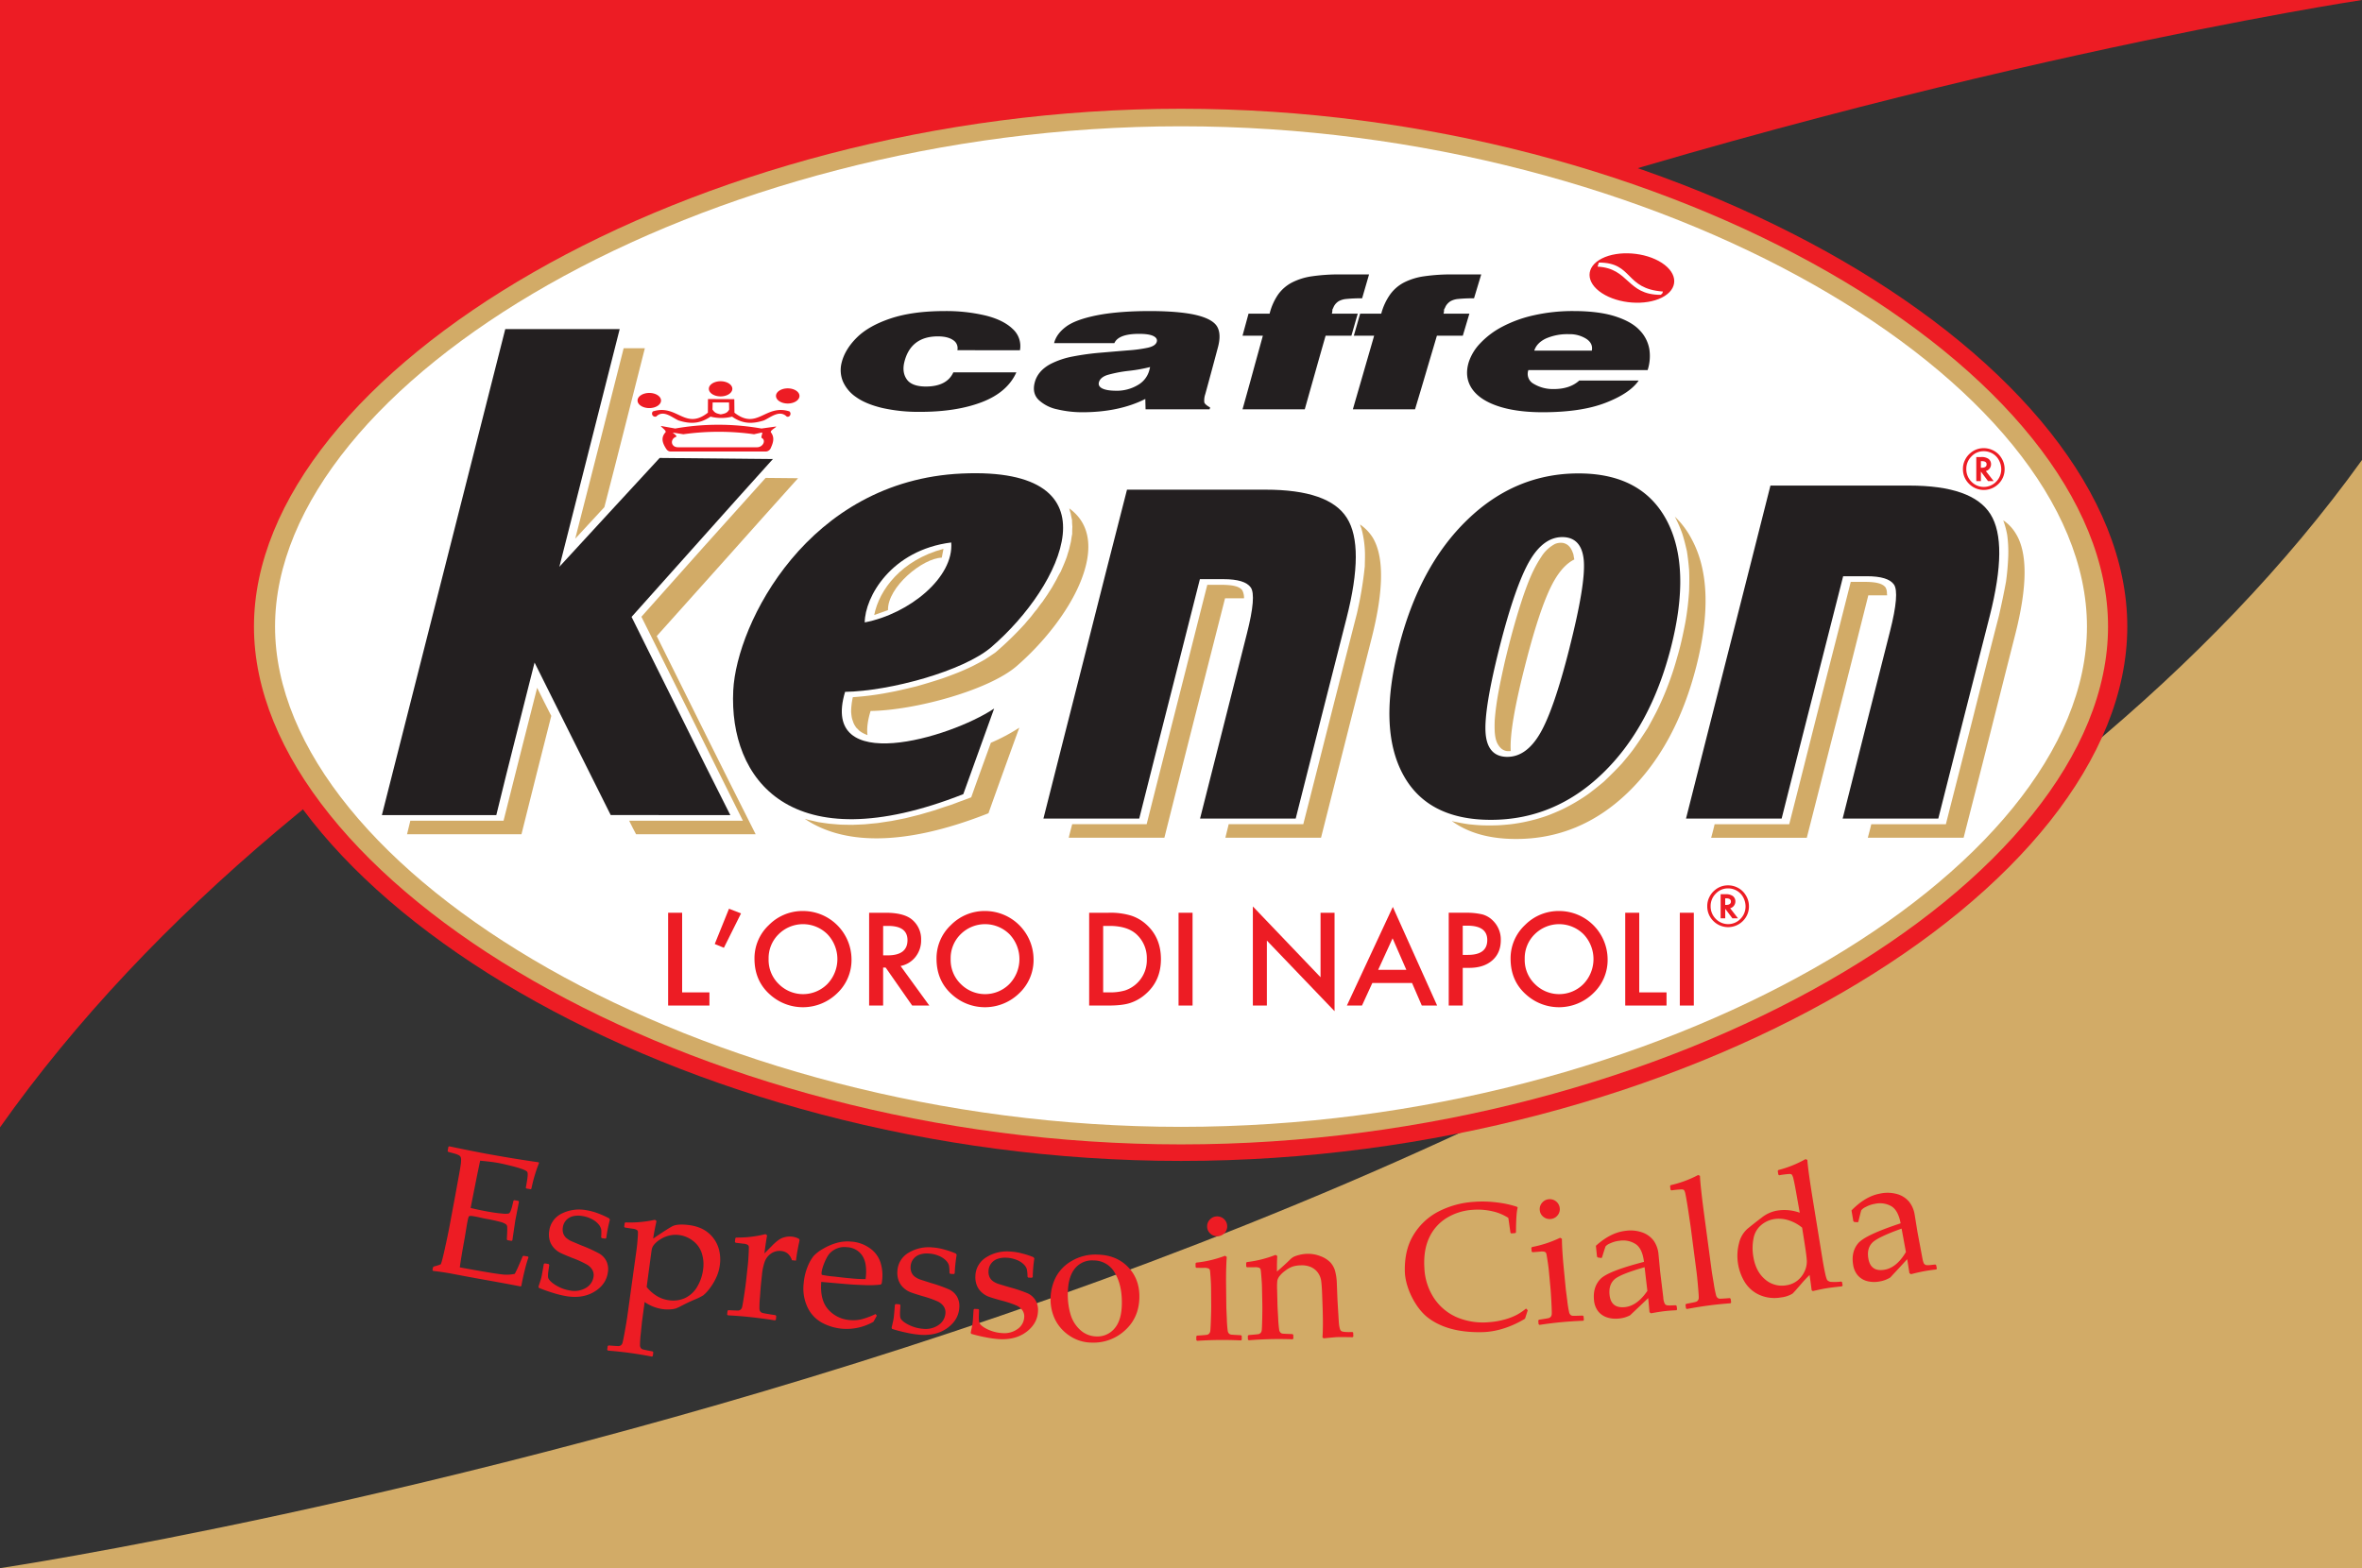 <svg id="Layer_1" data-name="Layer 1" xmlns="http://www.w3.org/2000/svg" viewBox="0 0 1280 850">
  <rect x="0" y="0" width="1280" height="850" fill="#333333" stroke="none"/>
  <defs>
    <style>
      .cls-1, .cls-3 {
        fill: #ed1c24;
      }

      .cls-2, .cls-4 {
        fill: #d2ab67;
      }

      .cls-3, .cls-4, .cls-5, .cls-6 {
        fill-rule: evenodd;
      }

      .cls-5 {
        fill: #fff;
      }

      .cls-6 {
        fill: #231f20;
      }
    </style>
  </defs>
  <title>GRAFICA KIT</title>
  <path class="cls-1" d="M0,0H1280S330.361,143.577,0,611.081Z" transform="translate(0)"/>
  <path class="cls-2" d="M1280,850H0S949.639,708.87,1280,249.336Z" transform="translate(0)"/>
  <g>
    <path class="cls-3" d="M127.191,339.626C127.191,196.82,368.223,49.978,640,49.978s512.808,146.842,512.808,289.648S911.779,629.273,640,629.273,127.191,482.432,127.191,339.626Z" transform="translate(0)"/>
    <path class="cls-4" d="M137.623,339.626C137.623,201.771,373.984,58.943,640,58.943s502.377,142.828,502.377,280.682S906.017,620.309,640,620.309,137.623,477.481,137.623,339.626Z" transform="translate(0)"/>
    <path class="cls-5" d="M149.051,339.626c0-132.6,231.246-271.172,490.95-271.172s490.947,138.57,490.947,271.172S899.7,610.8,640,610.8,149.051,472.228,149.051,339.626Z" transform="translate(0)"/>
    <path class="cls-3" d="M900.579,142.488c8.948,5.841,8.962,14.288.015,18.81s-23.53,3.448-32.481-2.389-8.957-14.293-.015-18.814,23.534-3.448,32.481,2.393Zm-34.823,2.032c.2-.712.4-1.428.7-2.2,18.744,0,13.822,14.213,34.687,15.7-.3,1.19-.3,1.19-1.3,1.785-18.342,0-16.849-14.352-34.09-15.282Z" transform="translate(0)"/>
    <path class="cls-6" d="M855.844,206.251h32.2c-3.206,4.676-9.249,8.715-18.027,12.106s-20.069,5.09-34.057,5.09c-9.57,0-17.788-1.136-24.346-3.369q-9.954-3.382-14.035-9.537-4.064-6.16-1.669-14.175a26.838,26.838,0,0,1,6.227-10.27,45.017,45.017,0,0,1,11.845-8.942,68.29,68.29,0,0,1,17.192-6.251,95.415,95.415,0,0,1,21.556-2.3c9.109,0,16.665.984,22.535,2.862,5.981,1.915,10.395,4.428,13.287,7.546a19.391,19.391,0,0,1,5.25,10.257,24.649,24.649,0,0,1-.927,11.33H828.248a6.088,6.088,0,0,0,2.882,7.454,20.036,20.036,0,0,0,10.682,2.828c5.95.054,10.686-1.555,14.031-4.634Zm-24.392-16.212H862.63c.507-2.618-.5-4.743-3.021-6.4a16.821,16.821,0,0,0-9.433-2.5,28.957,28.957,0,0,0-12.45,2.355c-3.26,1.554-5.391,3.754-6.275,6.54Zm-94.36-20.032H748.52a32.365,32.365,0,0,1,4.783-10.358,21.665,21.665,0,0,1,7.484-6.495,34.937,34.937,0,0,1,10.918-3.39,102.4,102.4,0,0,1,15.563-1.015H802.7q-1.957,6.473-3.906,12.952a78.164,78.164,0,0,0-8.594.348,10.56,10.56,0,0,0-4.088,1.182,7.971,7.971,0,0,0-2.651,2.732,15.342,15.342,0,0,1-.93,1.848,5.813,5.813,0,0,1-.278,2.2h14.035c-1.209,3.989-2.371,7.978-3.581,11.964H778.672c-1.952,6.645-3.951,13.29-5.9,19.94s-3.945,13.3-5.944,19.945H733.141c1.9-6.65,3.855-13.3,5.763-19.945s3.855-13.295,5.757-19.94H733.654c1.157-3.986,2.276-7.974,3.438-11.964Zm-60.5,0h11.428a31.812,31.812,0,0,1,4.6-10.358,21.353,21.353,0,0,1,7.479-6.495,34.41,34.41,0,0,1,10.826-3.39,102.355,102.355,0,0,1,15.566-1.015h15.42q-1.878,6.473-3.761,12.952a77.819,77.819,0,0,0-8.551.348,10.587,10.587,0,0,0-4.088,1.182,7.342,7.342,0,0,0-2.6,2.732c-.3.574-.512,1.2-.882,1.848a7.066,7.066,0,0,1-.282,2.2h14.032c-1.159,3.989-2.276,7.978-3.439,11.964H718.366q-2.863,9.968-5.667,19.94-2.824,9.974-5.623,19.945H673.343c1.859-6.65,3.719-13.3,5.528-19.945s3.671-13.295,5.483-19.94H673.343c1.067-3.986,2.186-7.974,3.253-11.964Zm-53.339,28.941a82.387,82.387,0,0,1-11.287,2.032,71.4,71.4,0,0,0-11.758,2.246c-2.6.822-4.336,2.225-4.738,4.224-.527,2.631,2.641,4.29,9.061,4.341a22.259,22.259,0,0,0,12.265-3.2,13.032,13.032,0,0,0,5.992-7.757c.168-.624.33-1.256.465-1.889ZM571.223,186c.831-3.347,2.988-6.307,6.412-8.879,3.4-2.565,8.926-4.622,16.632-6.181,7.625-1.533,17.747-2.4,30.249-2.329,11.1.071,19.458.984,24.948,2.468,5.524,1.5,8.992,3.624,10.361,6.39s1.377,6.356.187,10.8c-1.133,4.223-2.253,8.447-3.394,12.658s-2.277,8.426-3.439,12.637a10.658,10.658,0,0,0-.555,4.5c.185.8,1.3,1.747,3.161,2.807-.093.331-.186.653-.278.985H620.8c-.047-1.869-.1-3.734-.137-5.6-9.482,4.794-21.052,7.249-34.618,7.195a58.558,58.558,0,0,1-13.146-1.58,20.948,20.948,0,0,1-9.947-5.02c-2.462-2.355-3.212-5.472-2.276-9.311,1.061-4.34,4.008-7.835,8.874-10.37a44.578,44.578,0,0,1,11.847-3.943,141.009,141.009,0,0,1,15.428-2.091c5.713-.482,10.733-.922,15-1.257a74.536,74.536,0,0,0,10.13-1.388c2.867-.636,4.512-1.722,4.926-3.289.328-1.245-.309-2.28-1.857-3.055-1.609-.8-4.184-1.182-7.762-1.182-7.479,0-11.892,1.685-13.379,5.033Zm-52.41,3.829a5.117,5.117,0,0,0-2.277-5.459c-1.936-1.37-4.738-2.041-8.316-2.041-9.663,0-15.829,4.618-18.12,13.84-.962,3.864-.445,7.081,1.392,9.587s5.394,3.829,10.688,3.754c7.392-.1,12.219-2.757,14.448-7.685h34.151c-3.207,7.165-9.419,12.554-18.539,16.082q-13.781,5.331-33.59,5.33a88.661,88.661,0,0,1-20.676-2.128c-5.847-1.425-10.563-3.369-14.032-5.866a19.952,19.952,0,0,1-7.157-8.5,16.1,16.1,0,0,1-.742-9.956c1.176-4.961,4.026-9.6,8.316-13.853s10.489-7.73,18.4-10.362c7.98-2.648,17.7-3.959,29.038-3.959a92.21,92.21,0,0,1,22.393,2.438c6.463,1.621,11.305,4.068,14.589,7.241a12.453,12.453,0,0,1,3.949,11.547c-11.29,0-22.627,0-33.917-.009Z" transform="translate(0)"/>
    <g>
      <path class="cls-3" d="M358.512,230.95l7.4,1.324a134.349,134.349,0,0,1,46.721,0l7.676-1.054c1.57-.221-3.322,2.1-2.542,3.126,2.1,2.775,1.263,5.555,0,8.33a3.069,3.069,0,0,1-2.929,2.072H363.56c-1.611,0-2.282-1-2.929-2.072-1.68-2.775-2.521-5.555,0-8.33.9-.986-3.666-3.666-2.119-3.4Zm6.425,3.572,5.388.861a137.752,137.752,0,0,1,38.3,0l4.053-.91c1.087-.244-.494,2.243.078,2.919,2.5,1.135.816,5.045-2.529,5.045H367.467c-4.115,0-4.408-4.608-.98-5.7.646-.644-2.681-2.4-1.55-2.212Zm61.947-24.011c3.509,0,6.365,1.839,6.365,4.1s-2.857,4.113-6.365,4.113-6.365-1.848-6.365-4.113,2.858-4.1,6.365-4.1Zm-75.022,2.478c3.505,0,6.365,1.851,6.365,4.113s-2.86,4.1-6.365,4.1-6.365-1.839-6.365-4.1,2.858-4.113,6.365-4.113ZM390.5,206.65c3.507,0,6.365,1.838,6.365,4.1s-2.858,4.114-6.365,4.114-6.365-1.848-6.365-4.114,2.858-4.1,6.365-4.1Zm.069,17.952c-2.7-.563-3.322-.969-4.455-2.63l.078-3.834,8.883.018.062,3.834c-.9,1.671-1.916,2.158-4.568,2.613Zm-7.074,2.194c-4.994,2.866-9.654,3.031-15.7,1.126-3.438-1.424-8.253-6.086-12.177-2.149a1.7,1.7,0,0,1-1.811-2.77c13.138-4.208,17.354,10.46,29.806.689l.045-7.392,14.272.068.077,7.325c12.485,9.771,16.7-4.9,29.838-.689,1.3,1.328.015,3.454-1.543,2.77-3.922-3.937-9.008.725-12.437,2.149-6.049,1.905-10.709,1.74-15.643-1.112-.462-.284-.987-.612-1.485-.977a23.867,23.867,0,0,1-11.681,0,17.816,17.816,0,0,1-1.565.964Z" transform="translate(0)"/>
      <path class="cls-6" d="M397.358,374.256c.9-18.295,11.151-46.757,31.471-71.11,20.3-24.322,50.8-44.6,92.448-46.477,43.048-1.942,56.682,13.266,54.627,33.1s-19.311,44.32-38.658,60.961c-15.2,13.072-55.19,23.908-79.283,24.281-13.822,45.848,56.683,25.146,80.776,9.047q-8.408,23.2-16.716,46.4c-93.848,37-127.032-8.241-124.666-56.194Zm71.251-36.882c24.094-4.653,48.373-24.34,46.877-43.332C482.8,298.2,468.7,323.728,468.609,337.373Z" transform="translate(0)"/>
      <path class="cls-6" d="M855.4,256.61q34.184,0,47.72,25.29,13.535,25.332,2.429,68.912-11.031,43.321-37.168,68.479-26.036,25.069-60.418,25.092-34.6,0-47.814-24.916Q746.895,394.524,758,350.812q11.167-43.97,37.168-69.055c17.246-16.709,37.351-25.146,60.228-25.146Zm-4.759,94.148c5.688-22.52,8.31-38.1,7.657-46.685-.653-8.617-4.669-12.952-11.672-12.952-6.817,0-12.756,4.366-17.746,12.952-5,8.614-10.548,24.224-16.246,46.739-5.692,22.488-8.217,38.071-7.563,46.6.653,8.554,4.669,12.834,11.767,12.834,6.907,0,12.8-4.249,17.742-12.69,4.955-8.469,10.364-24.106,16.061-46.743a.1.1,0,0,1,0-.054Z" transform="translate(0)"/>
      <path class="cls-6" d="M959.427,263.2H1034.6c22.973,0,37.6,5.19,44.076,15.525,6.5,10.361,6.288,28.7-.375,55.036q-6.951,27.489-14.005,54.977-7,27.49-13.913,54.978H998.554q6.446-25.361,12.794-50.758,6.371-25.372,12.887-50.813c3.528-13.853,4.19-22.259,2.146-25.27-2.062-3.031-7-4.536-14.752-4.536h-12.8c-5.6,21.911-11.111,43.82-16.713,65.7s-11.112,43.792-16.623,65.672H913.671c7.563-30.062,15.265-60.177,22.875-90.243s15.316-60.18,22.881-90.273Z" transform="translate(0)"/>
      <path class="cls-6" d="M610.736,265.425h75.175q34.319,0,43.981,15.316,9.758,15.367-.187,54.347Q722.8,362.267,715.884,389.4c-4.619,18.087-9.148,36.188-13.725,54.284H650.333c4.2-16.709,8.495-33.444,12.7-50.153s8.43-33.45,12.7-50.18q5.224-20.475,2.054-24.949c-2.094-2.964-7-4.477-14.753-4.477H650.239c-5.512,21.649-10.929,43.273-16.436,64.891s-11.019,43.244-16.436,64.867H565.446c7.472-29.687,15.085-59.438,22.6-89.116s15.036-59.433,22.691-89.147Z" transform="translate(0)"/>
      <path class="cls-6" d="M273.812,178.391h62.005c-5.414,21.474-10.924,42.981-16.338,64.429s-10.927,42.954-16.341,64.4c18.021-19.656,36.229-39.311,54.346-59l61.352.608q-19.328,21.42-38.379,42.81c-12.7,14.25-25.5,28.5-38.194,42.751,8.779,17.922,17.882,35.837,26.707,53.735s17.742,35.786,26.8,53.679H330.962Q320.6,421.167,310.325,400.5c-6.817-13.758-13.819-27.576-20.637-41.364q-5.179,20.683-10.458,41.364-5.251,20.637-10.271,41.308H206.951q16.666-65.821,33.432-131.695,16.669-65.816,33.429-131.723Z" transform="translate(0)"/>
      <path class="cls-4" d="M511.283,297.483c-22.877,6.127-34.829,22.2-37.538,35.873,2.428-.87,4.949-1.766,7.472-2.658-.282-12.492,18.769-28.156,29.135-28.417.28-1.591.653-3.18.932-4.8Z" transform="translate(0)"/>
      <path class="cls-4" d="M536.963,402.614c-3.548,9.857-7.187,19.713-10.644,29.568-3.736,1.389-7.377,2.745-11.019,4.106-2.988.954-5.884,1.905-8.591,2.86-2.8.811-5.509,1.622-8.217,2.4-2.614.667-5.322,1.329-7.845,1.964-2.521.524-5.135,1.014-7.657,1.505-2.523.373-4.95.752-7.285,1.1-2.336.23-4.761.461-7.1.694-2.241.113-4.481.2-6.632.288-2.146-.026-4.3-.057-6.445-.116-2.052-.143-4.011-.315-6.067-.491-2.054-.26-3.921-.549-5.884-.838-1.773-.4-3.453-.807-5.322-1.212-.747-.2-1.4-.4-2.146-.61,19.7,13.354,51.734,15.867,99.543-3.007q8.265-23.191,16.716-46.393a101.507,101.507,0,0,1-15.409,8.182Z" transform="translate(0)"/>
      <path class="cls-4" d="M579.455,275.571a25.05,25.05,0,0,0,.748,2.657c.187,1.217.467,2.432.745,3.618,0,1.243.092,2.482.187,3.725-.095,1.3-.095,2.6-.095,3.874-.28,1.329-.467,2.631-.65,3.933-.282,1.356-.653,2.69-.935,4.019-.375,1.355-.843,2.716-1.215,4.072-.467,1.387-1.028,2.775-1.588,4.135-.561,1.388-1.215,2.775-1.773,4.162-.84,1.387-1.591,2.775-2.243,4.131-.747,1.388-1.588,2.775-2.335,4.163-.84,1.388-1.774,2.774-2.614,4.135q-1.4,2.04-2.8,4.077c-1.118,1.356-2.054,2.69-2.986,4.019-1.215,1.328-2.149,2.658-3.174,3.959-1.123,1.3-2.241,2.574-3.271,3.843a178.6,178.6,0,0,1-15.968,15.523c-1.961,1.358-3.829,2.631-5.882,3.928-2.244,1.276-4.484,2.459-6.817,3.645-2.428,1.157-4.95,2.285-7.563,3.35-2.709,1.073-5.417,2.083-8.125,3.064-4.856,1.622-9.621,3.036-14.381,4.4-4.014.983-7.938,1.906-11.859,2.744-1.963.379-3.924.753-5.792,1.1a161.349,161.349,0,0,1-16.9,2.054,37.187,37.187,0,0,0-.932,7.775,26.185,26.185,0,0,0,.281,2.744,10.661,10.661,0,0,0,.65,2.369,9.132,9.132,0,0,0,.84,2.054,15.023,15.023,0,0,0,1.124,1.707,11.939,11.939,0,0,1,1.4,1.415,18.958,18.958,0,0,0,1.68,1.157,13.435,13.435,0,0,0,1.869.924,4.146,4.146,0,0,0,1.025.373c-.467-3.555.095-7.888,1.683-13.037,24.093-.373,63.968-11.243,79.095-24.276,14.38-12.461,27.833-29.3,34.458-45.27,6.635-16,6.723-31.16-5.884-40.265Z" transform="translate(0)"/>
      <path class="cls-4" d="M853.158,303.236a25.874,25.874,0,0,1-.47-2.6c-.747-2.252-1.866-5.491-5.6-6.329a8.222,8.222,0,0,0-4.387.523,19.622,19.622,0,0,0-7.471,7.023c-4.482,6.7-7.1,13.672-9.526,20.551-4.107,12.14-7.377,24.308-10.274,36.48-2.333,10.519-4.667,21.1-5.414,31.535q-.14,3.211,0,6.328c.278,3.182.747,6.421,3.549,8.993a5.82,5.82,0,0,0,4.014,1.415,6.563,6.563,0,0,0,1.121-.086c-.56-8.646,2.055-23.993,7.657-45.907,5.7-22.482,11.021-38.123,16.061-46.737,3.176-5.433,6.725-9.2,10.741-11.185Z" transform="translate(0)"/>
      <path class="cls-4" d="M907.6,280.021a69.136,69.136,0,0,1,4.016,9.163c1.026,3.122,1.773,6.276,2.521,9.51.562,3.441.933,6.884,1.215,10.353.187,3.757.092,7.482,0,11.243a154.632,154.632,0,0,1-2.054,17.2c-1.215,6.244-2.521,12.462-4.39,18.7a160.735,160.735,0,0,1-5.041,15.375A148.211,148.211,0,0,1,897.7,385.7c-1.5,2.945-3.084,5.843-4.67,8.73-2.614,4.077-5.232,8.064-8.123,12.055-1.871,2.483-3.924,4.911-5.979,7.372-3.176,3.409-6.442,6.675-9.9,9.94-2.336,1.97-4.764,3.876-7.191,5.754-1.681,1.3-3.641,2.572-5.6,3.816a101.075,101.075,0,0,1-9.713,5.379c-2.706,1.239-5.322,2.369-8.216,3.438q-3.086,1.086-6.444,2c-2.148.575-4.2,1.067-6.538,1.531-2.241.432-4.389.78-6.723,1.067-2.238.235-4.574.436-6.815.551q-4.621.176-9.246,0c-2.241-.115-4.389-.316-6.629-.551-2.8-.4-5.418-.9-8.218-1.5a5.446,5.446,0,0,0-.935-.262c8.873,6.474,20.45,9.74,34.833,9.74,22.878,0,43.143-8.379,60.511-25.119s29.788-39.571,37.165-68.48c7.377-29.046,6.63-52.026-2.52-68.91a46.162,46.162,0,0,0-9.153-12.226Z" transform="translate(0)"/>
      <path class="cls-4" d="M1022.645,322.688a2.7,2.7,0,0,0-.092-.838,6.421,6.421,0,0,0-.747-3.442c-1.215-1.532-2.988-2.194-5.6-2.657a37.236,37.236,0,0,0-5.509-.347h-7.751c-5.512,21.912-11.161,43.819-16.716,65.7S975.21,424.9,969.6,446.779H929.171c-.56,2.459-1.213,4.884-1.866,7.316H979.13c5.6-21.886,11.114-43.8,16.716-65.676s11.111-43.82,16.62-65.731Z" transform="translate(0)"/>
      <path class="cls-4" d="M1085.585,282.044a46.69,46.69,0,0,1,2.149,7.978,67.943,67.943,0,0,1,.558,11.532,137.613,137.613,0,0,1-1.213,13.762c-1.12,6.127-2.429,12.259-3.828,18.412q-7.286,28.272-14.381,56.541c-4.759,18.817-9.618,37.692-14.382,56.509h-40.432c-.56,2.459-1.216,4.884-1.869,7.316h51.921c4.669-18.325,9.381-36.647,14.007-54.978s9.246-36.656,13.912-55.01q10.085-39.456.284-55.008a22.208,22.208,0,0,0-6.726-7.055Z" transform="translate(0)"/>
      <path class="cls-4" d="M674.143,324.3a8.726,8.726,0,0,0-.933-4.333c-1.118-1.532-2.988-2.167-5.6-2.631a48.378,48.378,0,0,0-5.418-.348h-7.937c-5.51,21.651-10.929,43.283-16.435,64.894q-8.268,32.448-16.436,64.865H581.039c-.65,2.456-1.3,4.883-1.866,7.312H631q8.125-32.429,16.344-64.862,8.268-32.447,16.528-64.9Z" transform="translate(0)"/>
      <path class="cls-4" d="M736.991,284.269a15.99,15.99,0,0,0,.748,2.055,55.58,55.58,0,0,1,1.96,15.2c0,1.793-.095,3.613-.095,5.406a206.128,206.128,0,0,1-4.294,25.7c-4.856,19.019-9.758,38.039-14.568,57.063s-9.619,38.041-14.475,57.06H665.831c-.558,2.456-1.212,4.883-1.773,7.312h51.826q6.868-27.138,13.73-54.284c4.574-18.1,9.243-36.22,13.82-54.343q9.8-38.981.28-54.342a24.419,24.419,0,0,0-6.723-6.826Z" transform="translate(0)"/>
      <path class="cls-4" d="M298.746,388.044c-2.614-5.059-5.137-10.145-7.655-15.235-6.07,24.02-12.235,48.045-18.211,72.064H222.36c-.561,2.456-1.215,4.884-1.776,7.316h62.009q7.983-32.05,16.153-64.146Z" transform="translate(0)"/>
      <path class="cls-4" d="M414.912,259.038q-16.946,18.82-33.8,37.634c-11.207,12.546-22.321,25.092-33.527,37.633,9.151,18.442,18.39,36.867,27.55,55.3,9.142,18.4,18.209,36.853,27.452,55.27H340.956c1.215,2.456,2.428,4.884,3.734,7.316H409.5c-9.058-17.9-17.973-35.783-26.9-53.681s-17.834-35.813-26.7-53.733c12.7-14.255,25.527-28.494,38.284-42.757,12.733-14.236,25.4-28.529,38.288-42.81-5.884-.059-11.767-.114-17.559-.172Z" transform="translate(0)"/>
      <path class="cls-4" d="M337.967,188.766q-6.581,25.846-13.074,51.626c-4.339,17.2-8.779,34.4-13.167,51.6,5.325-5.694,10.461-11.393,15.783-17.082,3.734-14.34,7.377-28.705,11.019-43.045s7.283-28.732,10.926-43.1Z" transform="translate(0)"/>
    </g>
    <g>
      <polygon class="cls-3" points="369.66 494.748 369.66 537.912 384.451 537.912 384.451 545.046 362.07 545.046 362.07 494.748 369.66 494.748"/>
      <polygon class="cls-3" points="395.055 492.565 401.571 495.106 392.287 513.739 387.334 511.686 395.055 492.565"/>
      <path class="cls-3" d="M408.867,519.669a24.641,24.641,0,0,1,7.786-18.245,25.629,25.629,0,0,1,18.635-7.622,26.307,26.307,0,0,1,26.159,26.159,24.733,24.733,0,0,1-7.753,18.406,26.581,26.581,0,0,1-36.292.847Q408.867,531.756,408.867,519.669Zm7.657.1a18.168,18.168,0,0,0,5.6,13.715,18.557,18.557,0,0,0,26.224-.1,19.521,19.521,0,0,0,.065-26.975,18.757,18.757,0,0,0-26.484,0A18.145,18.145,0,0,0,416.524,519.766Z" transform="translate(0)"/>
      <path class="cls-3" d="M488.031,523.61,503.6,545.046h-9.285l-14.367-20.589h-1.368v20.589h-7.59v-50.3h8.894q9.968,0,14.4,3.746a13.763,13.763,0,0,1,4.886,11.01,14.292,14.292,0,0,1-3.061,9.187A13.65,13.65,0,0,1,488.031,523.61Zm-9.448-5.766h2.411q10.783,0,10.783-8.242,0-7.719-10.489-7.72h-2.7Z" transform="translate(0)"/>
      <path class="cls-3" d="M507.518,519.669a24.642,24.642,0,0,1,7.786-18.245,25.629,25.629,0,0,1,18.635-7.622A26.307,26.307,0,0,1,560.1,519.962a24.732,24.732,0,0,1-7.753,18.406,26.581,26.581,0,0,1-36.292.847Q507.518,531.756,507.518,519.669Zm7.657.1a18.172,18.172,0,0,0,5.6,13.715,18.559,18.559,0,0,0,26.225-.1,19.521,19.521,0,0,0,.065-26.975,18.759,18.759,0,0,0-26.486,0A18.149,18.149,0,0,0,515.175,519.766Z" transform="translate(0)"/>
      <path class="cls-3" d="M590.233,545.046v-50.3h10.555a38.414,38.414,0,0,1,11.988,1.5,22.406,22.406,0,0,1,8.567,4.983q7.785,7.1,7.786,18.667,0,11.6-8.111,18.764a23.7,23.7,0,0,1-8.536,4.985q-4.17,1.4-11.826,1.4Zm7.59-7.134h3.421a28.558,28.558,0,0,0,8.5-1.075,17.264,17.264,0,0,0,11.728-16.94,17.477,17.477,0,0,0-5.539-13.421q-4.985-4.594-14.692-4.594h-3.421Z" transform="translate(0)"/>
      <rect class="cls-1" x="638.676" y="494.748" width="7.59" height="50.298"/>
      <polygon class="cls-3" points="678.941 545.046 678.941 491.326 715.622 529.703 715.622 494.748 723.214 494.748 723.214 548.109 686.531 509.83 686.531 545.046 678.941 545.046"/>
      <path class="cls-3" d="M765.215,532.83H743.681l-5.6,12.216H729.9l24.889-53.459,24.01,53.459h-8.307ZM762.12,525.7l-7.461-17.1-7.818,17.1Z" transform="translate(0)"/>
      <path class="cls-3" d="M792.679,524.621v20.425h-7.592v-50.3h8.6a38.775,38.775,0,0,1,9.546.879,12.812,12.812,0,0,1,5.733,3.323,14.315,14.315,0,0,1,4.333,10.685q0,6.906-4.625,10.947t-12.478,4.04Zm0-7.038h2.833q10.458,0,10.458-8.046,0-7.785-10.783-7.786h-2.508Z" transform="translate(0)"/>
      <path class="cls-3" d="M818.61,519.669a24.641,24.641,0,0,1,7.786-18.245,25.629,25.629,0,0,1,18.635-7.622,26.307,26.307,0,0,1,26.159,26.159,24.733,24.733,0,0,1-7.755,18.406,26.579,26.579,0,0,1-36.29.847Q818.609,531.756,818.61,519.669Zm7.657.1a18.172,18.172,0,0,0,5.6,13.715,18.559,18.559,0,0,0,26.225-.1,19.521,19.521,0,0,0,.065-26.975,18.757,18.757,0,0,0-26.484,0A18.145,18.145,0,0,0,826.266,519.766Z" transform="translate(0)"/>
      <polygon class="cls-3" points="888.326 494.748 888.326 537.912 903.115 537.912 903.115 545.046 880.735 545.046 880.735 494.748 888.326 494.748"/>
      <rect class="cls-1" x="910.316" y="494.748" width="7.59" height="50.298"/>
    </g>
    <path class="cls-3" d="M937.6,492.3l4.241,5.455H938.8l-3.876-5.172v5.172h-2.494V484.7h2.607a6.53,6.53,0,0,1,3.989.972,3.609,3.609,0,0,1,1.4,2.945,3.813,3.813,0,0,1-.747,2.27,3.553,3.553,0,0,1-1.9,1.353Zm-2.693-1.8h.423q2.678,0,2.678-1.847,0-1.718-2.593-1.72h-.507Zm12.867.7a10.966,10.966,0,0,1-3.3,8.034,11.281,11.281,0,0,1-15.983-.015,10.983,10.983,0,0,1-3.3-8.048,10.578,10.578,0,0,1,1.072-4.777,11.156,11.156,0,0,1,3.015-3.891,10.858,10.858,0,0,1,7.091-2.607,11.013,11.013,0,0,1,4.722.987,10.782,10.782,0,0,1,4.834,4.157A11.157,11.157,0,0,1,947.774,491.2Zm-11.359-9.654a8.9,8.9,0,0,0-6.624,2.846,9.421,9.421,0,0,0-2.777,6.793,9.52,9.52,0,0,0,2.777,6.878,9.311,9.311,0,0,0,13.39.015,9.523,9.523,0,0,0,2.762-6.878,10.413,10.413,0,0,0-1.085-4.454,9.065,9.065,0,0,0-2.848-3.424A9.412,9.412,0,0,0,936.415,481.545Z" transform="translate(0)"/>
    <path class="cls-3" d="M1076.154,255.329l4.242,5.455h-3.043l-3.876-5.172v5.172h-2.5V247.733h2.607a6.538,6.538,0,0,1,3.99.972,3.611,3.611,0,0,1,1.4,2.945,3.819,3.819,0,0,1-.748,2.27,3.56,3.56,0,0,1-1.9,1.352Zm-2.693-1.8h.423q2.678,0,2.678-1.847,0-1.719-2.593-1.72h-.507Zm12.869.7a10.963,10.963,0,0,1-3.3,8.034,11.279,11.279,0,0,1-15.982-.014,10.98,10.98,0,0,1-3.3-8.048,10.6,10.6,0,0,1,1.072-4.778,11.144,11.144,0,0,1,3.016-3.89,10.843,10.843,0,0,1,7.089-2.607,11.043,11.043,0,0,1,4.722.986,10.787,10.787,0,0,1,4.834,4.158A11.174,11.174,0,0,1,1086.33,254.23Zm-11.361-9.654a8.9,8.9,0,0,0-6.624,2.847,9.42,9.42,0,0,0-2.777,6.793,9.522,9.522,0,0,0,2.777,6.878,9.311,9.311,0,0,0,13.39.014,9.519,9.519,0,0,0,2.762-6.878,10.394,10.394,0,0,0-1.085-4.454,9.088,9.088,0,0,0-2.846-3.425A9.427,9.427,0,0,0,1074.97,244.576Z" transform="translate(0)"/>
  </g>
  <g>
    <path class="cls-1" d="M243,621.606l.441-.257c10.784,2.25,17.709,3.587,20.738,4.137,9.2,1.67,18.476,3.21,27.749,4.52l.182.37a81.6,81.6,0,0,0-4.134,13.913l-.35.33-2.342-.394-.366-.45a7.089,7.089,0,0,0,.175-.747c.451-2.673,1.276-6.627.672-7.748-.553-1.025-4.518-2.263-8-3.142s-6.116-1.48-7.888-1.794q-3.753-.665-9.686-1.2c-.624,3-.936,4.5-1.56,7.5-.684,3.436-1.026,5.154-1.711,8.589-.753,3.812-1.13,5.718-1.884,9.531q5.139,1.228,9.517,2,4.425.785,7.458,1.018a12.781,12.781,0,0,0,3.59.013,2,2,0,0,0,.972-1.046,17.7,17.7,0,0,0,.987-3.011l.693-2.891.448-.312,2.206.376.319.443q-.971,5.126-2,10.29c-.626,4.262-.938,6.393-1.563,10.655l-.452.311-2.228-.38-.323-.444c.058-1.155.088-1.733.147-2.888a39.948,39.948,0,0,0,.048-4.046,2.125,2.125,0,0,0-.7-1.261,10.036,10.036,0,0,0-3.462-1.377q-2.844-.786-7.9-1.682c-1.863-.332-7.662-1.914-8.569-1.3-.733.5-1.522,6.987-2.642,13.138q-1.8,9.886-2.406,14.591c3.591.654,5.387.977,8.981,1.616,7.909,1.406,12.877,2.153,14.9,2.3a20.213,20.213,0,0,0,5.9-.409,51.117,51.117,0,0,0,2.282-4.784q1.658-3.773,1.968-4.742l.541-.249,2.334.387.334.395a64.343,64.343,0,0,0-2.023,6.941q-1.252,4.984-1.847,8.57l-.406.321c-6.208-1.224-14.353-2.7-24.43-4.488-5.316-.983-7.972-1.483-13.283-2.5q-4.644-.855-9.745-1.426l-.32-.45.293-1.552.479-.4a26.6,26.6,0,0,0,3.624-1.144q.479-.275,2.22-8.105t2.51-11.968l3.222-17.264,1.945-10.687q.65-3.48.963-5.686a17.783,17.783,0,0,0,.252-3.19,3.606,3.606,0,0,0-.3-1.419,2.361,2.361,0,0,0-.877-.822,11.262,11.262,0,0,0-2.263-.888c-1.42-.385-2.13-.578-3.549-.965l-.316-.4Z" transform="translate(0)"/>
    <path class="cls-1" d="M295.2,684.8l2.094.336.37.5c-.358,2.657-.907,5.427-.6,6.883.292,1.37,2.327,3.125,4.663,4.444a20.909,20.909,0,0,0,7.133,2.534,12.313,12.313,0,0,0,8.714-1.439,8.329,8.329,0,0,0,4.063-5.975,5.768,5.768,0,0,0-.6-3.692,8.214,8.214,0,0,0-3.019-2.967,55.6,55.6,0,0,0-7.753-3.527q-4.833-1.907-6.722-2.862a11.761,11.761,0,0,1-3.494-2.758,9.99,9.99,0,0,1-2.218-4.158,12.008,12.008,0,0,1-.189-5A12.2,12.2,0,0,1,304.4,657.8a21.246,21.246,0,0,1,13.351-1.823,32.2,32.2,0,0,1,6.884,1.932,41.316,41.316,0,0,1,5.524,2.533l.336.726a77.35,77.35,0,0,0-1.935,9.873l-.5.362-1.935-.284-.372-.49a22.044,22.044,0,0,0,.066-4.126,6.168,6.168,0,0,0-1.365-2.765,11.2,11.2,0,0,0-3.61-2.862,16.023,16.023,0,0,0-5.25-1.741,12.813,12.813,0,0,0-5.062.09,7.583,7.583,0,0,0-3.628,2.072,7.123,7.123,0,0,0-1.888,3.99,6.844,6.844,0,0,0,.242,3.332,5.72,5.72,0,0,0,1.938,2.653,11.85,11.85,0,0,0,3.048,1.757c2.029.856,3.045,1.283,5.077,2.134a79.436,79.436,0,0,1,9.308,4.249,9.781,9.781,0,0,1,4.021,4.239,10.289,10.289,0,0,1,.767,6.035q-.944,6.536-7.212,10.409t-15.08,2.52a54.762,54.762,0,0,1-7.577-1.858,79.417,79.417,0,0,1-7.587-2.712l-.146-.654,1-3.086a22.641,22.641,0,0,0,.769-2.9q.288-1.481,1.106-6.245Z" transform="translate(0)"/>
    <path class="cls-1" d="M354.935,661.163l.838.692q-1.206,5.342-1.815,9.509c4.909-3.332,8.291-5.53,10.175-6.572s4.925-1.292,9.132-.763a23.187,23.187,0,0,1,7.048,1.959,17.25,17.25,0,0,1,5.559,4.238,17.456,17.456,0,0,1,3.629,6.644,21.45,21.45,0,0,1,.6,8.719,22.855,22.855,0,0,1-1.931,6.808,29.7,29.7,0,0,1-3.723,6.163,19.085,19.085,0,0,1-3.412,3.617,32.881,32.881,0,0,1-4.891,2.374c-2.2.932-4.415,2-6.621,3.137a31.017,31.017,0,0,1-3.189,1.529,12.674,12.674,0,0,1-2.913.5,19.679,19.679,0,0,1-4.238-.11,22.664,22.664,0,0,1-9.847-3.856l-1.356,10.1q-.14,1.042-.7,6.737a59.468,59.468,0,0,0-.465,6.673,2.764,2.764,0,0,0,.487,1.465,2.108,2.108,0,0,0,1.021.691c.419.136,2.191.511,5.317,1.112l.4.438-.26,1.993-.454.375q-6.176-1.194-11.9-1.973t-11.993-1.28l-.387-.49.282-1.99.5-.316c3.206.261,5.031.369,5.475.334a2.33,2.33,0,0,0,1.2-.437,2.593,2.593,0,0,0,.846-1.357q.311-.971,1.275-6.3t1.335-8.028l5.013-36.31q.34-2.464.571-5.742a33.552,33.552,0,0,0,.159-3.818,1.46,1.46,0,0,0-.582-.95,5.878,5.878,0,0,0-2.438-.678c-1.618-.246-2.427-.369-4.045-.618l-.38-.441.289-2.037.439-.324A61.477,61.477,0,0,0,354.935,661.163Zm-4.5,36.428a21,21,0,0,0,5.072,4.609,16.5,16.5,0,0,0,7.148,2.593,15.357,15.357,0,0,0,8.711-1.264,15.174,15.174,0,0,0,6.5-6.12,24.247,24.247,0,0,0,3.206-9.711,19.4,19.4,0,0,0-.78-8.433,13.552,13.552,0,0,0-4.739-6.656,15.429,15.429,0,0,0-7.579-3.173,14.67,14.67,0,0,0-5.088.237,15.825,15.825,0,0,0-4.858,1.992,13.2,13.2,0,0,0-3.456,2.846,5.951,5.951,0,0,0-1.312,2.431q-.186,1.014-.351,2.247Z" transform="translate(0)"/>
    <path class="cls-1" d="M414.863,668.937l.852.715q-.58,2.73-1.469,9.757c1.646-1.655,2.467-2.483,4.107-4.141a28.418,28.418,0,0,1,3.523-3.125,10.031,10.031,0,0,1,3.4-1.554,11.063,11.063,0,0,1,3.833-.29,9.651,9.651,0,0,1,3.924,1.25l.273.7q-1.388,6.26-1.955,11.06l-2.186-.214q-1.512-4.572-5.821-5.006a7.936,7.936,0,0,0-5.428,1.343,9.146,9.146,0,0,0-3.478,4.4,28.656,28.656,0,0,0-1.509,7.082l-.558,5.282q-.151,1.428-.543,7.016a54.56,54.56,0,0,0-.26,6.468,2.429,2.429,0,0,0,.556,1.334,2.573,2.573,0,0,0,1.173.676c.5.148,2.82.554,6.967,1.2l.4.426-.2,2-.487.384q-6.52-1.045-13.664-1.81-5.667-.609-11.867-.923l-.395-.478.226-2,.486-.33c3.2.169,5.014.224,5.435.174a2.285,2.285,0,0,0,1.148-.475,2.524,2.524,0,0,0,.791-1.31q.273-.907,1.065-6.092t1.082-7.849l1.025-9.371q.208-1.9.373-5.206t.128-4.078a1.49,1.49,0,0,0-.628-1.2,5.867,5.867,0,0,0-2.477-.635c-1.623-.2-2.435-.3-4.058-.5l-.392-.43.232-2.045.43-.337A62.158,62.158,0,0,0,414.863,668.937Z" transform="translate(0)"/>
    <path class="cls-1" d="M475.18,713.137c-.734,1.326-1.1,1.989-1.838,3.315a29.284,29.284,0,0,1-16.744,3.791,28.316,28.316,0,0,1-11.035-3.215,18.508,18.508,0,0,1-7.924-8.364,23.926,23.926,0,0,1-2.1-13.174,30.229,30.229,0,0,1,2.121-8.908,22.449,22.449,0,0,1,3.207-5.731,20.677,20.677,0,0,1,5.076-3.906,31.6,31.6,0,0,1,7.307-3.192A21.952,21.952,0,0,1,461.3,673a19.51,19.51,0,0,1,10.009,3.527,15.048,15.048,0,0,1,5.7,7.377,22.556,22.556,0,0,1,1.126,9.059,27.242,27.242,0,0,1-.362,2.852l-.577.484a54.224,54.224,0,0,1-9.013.26c-3.758-.139-6.24-.266-7.445-.366-6.272-.522-9.407-.794-15.677-1.361q-.8,9.874,3.8,14.992a17.323,17.323,0,0,0,11.908,5.722,19.3,19.3,0,0,0,6.72-.609,41.2,41.2,0,0,0,6.97-2.674ZM445.4,691.022a55.953,55.953,0,0,0,6.722.934q5.858.7,8.688.933a74.854,74.854,0,0,0,8.263.432q.139-1.141.189-1.761.587-7.393-2.182-11.24a10.429,10.429,0,0,0-8.034-4.29,10.922,10.922,0,0,0-9.336,3.272C447.324,681.812,444.452,689.673,445.4,691.022Z" transform="translate(0)"/>
    <path class="cls-1" d="M485.428,706.838l2.11.15.412.461c-.122,2.678-.426,5.485.01,6.908.41,1.339,2.587,2.907,5.023,4.015a20.814,20.814,0,0,0,7.311,1.9,12.267,12.267,0,0,0,8.534-2.2,8.336,8.336,0,0,0,3.514-6.31,5.777,5.777,0,0,0-.92-3.625,8.2,8.2,0,0,0-3.261-2.689,55.37,55.37,0,0,0-8.014-2.829q-4.97-1.473-6.93-2.258a11.722,11.722,0,0,1-3.714-2.439,9.987,9.987,0,0,1-2.568-3.946,12.035,12.035,0,0,1-.626-4.962,12.206,12.206,0,0,1,5.892-9.876,21.157,21.157,0,0,1,13.107-2.994,32.052,32.052,0,0,1,7.011,1.317,41.153,41.153,0,0,1,5.712,2.036l.4.694a77.51,77.51,0,0,0-1.057,10.005l-.463.4-1.948-.112-.413-.455a22.09,22.09,0,0,0-.3-4.116,6.169,6.169,0,0,0-1.6-2.634,11.164,11.164,0,0,0-3.839-2.533,15.952,15.952,0,0,0-5.37-1.271,12.752,12.752,0,0,0-5.023.537A7.567,7.567,0,0,0,495,682.392a7.136,7.136,0,0,0-1.526,4.141,6.859,6.859,0,0,0,.533,3.3,5.714,5.714,0,0,0,2.158,2.472,11.805,11.805,0,0,0,3.183,1.481c2.092.674,3.138,1.009,5.233,1.678a79.11,79.11,0,0,1,9.624,3.411,9.763,9.763,0,0,1,4.369,3.868,10.306,10.306,0,0,1,1.292,5.943q-.365,6.593-6.255,11t-14.766,3.841a54.516,54.516,0,0,1-7.693-1.182,79.054,79.054,0,0,1-7.777-2.032l-.2-.638c.29-1.265.434-1.9.723-3.162a22.706,22.706,0,0,0,.509-2.961q.157-1.5.551-6.318Z" transform="translate(0)"/>
    <path class="cls-1" d="M528.048,709.458l2.112.108.42.452c-.07,2.68-.318,5.492.146,6.907.436,1.331,2.642,2.856,5.1,3.915a20.8,20.8,0,0,0,7.345,1.751,12.262,12.262,0,0,0,8.487-2.37,8.337,8.337,0,0,0,3.389-6.378,5.777,5.777,0,0,0-.991-3.606,8.2,8.2,0,0,0-3.312-2.624,55.348,55.348,0,0,0-8.066-2.671q-5-1.375-6.972-2.121a11.718,11.718,0,0,1-3.76-2.365,9.987,9.987,0,0,1-2.645-3.895,12.037,12.037,0,0,1-.723-4.949,12.207,12.207,0,0,1,5.7-9.99,21.146,21.146,0,0,1,13.043-3.251,32.037,32.037,0,0,1,7.033,1.179,41.131,41.131,0,0,1,5.75,1.923l.411.686a77.533,77.533,0,0,0-.86,10.024l-.455.414-1.949-.074-.422-.447a22.094,22.094,0,0,0-.377-4.109,6.169,6.169,0,0,0-1.65-2.6,11.161,11.161,0,0,0-3.887-2.457,15.945,15.945,0,0,0-5.392-1.166,12.747,12.747,0,0,0-5.01.635,7.565,7.565,0,0,0-3.375,2.451A7.137,7.137,0,0,0,535.69,689a6.86,6.86,0,0,0,.6,3.287,5.712,5.712,0,0,0,2.206,2.429,11.8,11.8,0,0,0,3.211,1.418c2.1.632,3.157.947,5.264,1.575a79.087,79.087,0,0,1,9.687,3.221,9.761,9.761,0,0,1,4.443,3.782,10.307,10.307,0,0,1,1.408,5.917q-.236,6.6-6.036,11.125t-14.684,4.13a54.483,54.483,0,0,1-7.712-1.031,79,79,0,0,1-7.813-1.878l-.215-.634c.265-1.27.4-1.906.661-3.176a22.7,22.7,0,0,0,.451-2.971q.127-1.5.427-6.327Z" transform="translate(0)"/>
    <path class="cls-1" d="M569.335,703.344a26.463,26.463,0,0,1,2.746-10.9,21.9,21.9,0,0,1,8.561-8.889,25.277,25.277,0,0,1,14.082-3.51q10.173.215,16.484,6.627,6.329,6.425,6.244,16.369c-.076,7.305-2.617,13.3-7.668,17.948a25.1,25.1,0,0,1-18.2,6.756,21.66,21.66,0,0,1-12.28-3.92,22.523,22.523,0,0,1-7.755-9.063A25.106,25.106,0,0,1,569.335,703.344Zm9.35-3.018a37.561,37.561,0,0,0,1.43,12.032A18.245,18.245,0,0,0,585.51,721a13.294,13.294,0,0,0,8.721,3.407,12.041,12.041,0,0,0,9.717-4.293q3.873-4.41,4-13.409.151-10.191-3.816-16.762a13.052,13.052,0,0,0-11.56-6.733,11.913,11.913,0,0,0-9.968,4.256Q578.933,691.863,578.686,700.326Z" transform="translate(0)"/>
    <path class="cls-1" d="M663.865,680.678l.928.612q-.462,6.275-.353,15.94c.049,4.326.073,6.488.122,10.814q.012,1.053.274,6.768a60.319,60.319,0,0,0,.5,6.671,2.779,2.779,0,0,0,.683,1.38,2.067,2.067,0,0,0,1.094.536c.428.074,2.21.19,5.344.334l.451.376c.012.8.018,1.206.03,2.01l-.389.437q-6.194-.292-11.932-.238-5.692.054-11.876.463l-.447-.429-.008-2.01.443-.385c3.2-.2,5-.361,5.41-.459a2.276,2.276,0,0,0,1.083-.6,2.523,2.523,0,0,0,.633-1.393q.166-.933.349-6.175t.161-7.921c-.028-3.771-.043-5.656-.071-9.427q-.014-1.913-.234-5.214t-.346-4.065a1.493,1.493,0,0,0-.762-1.119,5.863,5.863,0,0,0-2.53-.343c-1.633-.01-2.45-.015-4.083-.028l-.439-.381c0-.823,0-1.235-.008-2.058l.387-.384A62,62,0,0,0,663.865,680.678Zm-4.316-21.347a5.411,5.411,0,0,1,5.485,5.35,5.134,5.134,0,0,1-1.545,3.8,5.259,5.259,0,0,1-3.84,1.618,5.325,5.325,0,0,1-3.845-1.524,5.072,5.072,0,0,1-1.639-3.792,5.173,5.173,0,0,1,1.582-3.839A5.274,5.274,0,0,1,659.549,659.331Z" transform="translate(0)"/>
    <path class="cls-1" d="M691.241,680.2l.936.6q-.213,3.213-.184,8.429,3.815-3.251,7.218-6.6a8.521,8.521,0,0,1,1.877-1.393,15.814,15.814,0,0,1,2.954-1,19.2,19.2,0,0,1,4.248-.61,18.161,18.161,0,0,1,7.2,1.242,14.369,14.369,0,0,1,5.367,3.324,11.326,11.326,0,0,1,2.638,4.711,29.223,29.223,0,0,1,.949,6.811l.33,8.415q.032.814.713,11.9.278,4.538,1.249,5.362t6.16.608l.412.366.088,2.056-.379.4q-6.3-.116-8.523-.037c-.858.033-3.259.254-7.208.65l-.612-.505q.424-6.238.069-16.234l-.222-6.265q-.2-5.642-.555-8.12a9.929,9.929,0,0,0-1.79-4.463,9.212,9.212,0,0,0-3.754-3.034,12.286,12.286,0,0,0-5.477-.952,16.363,16.363,0,0,0-4.309.629,13.958,13.958,0,0,0-3.979,2.166,15.481,15.481,0,0,0-3.235,3,6.066,6.066,0,0,0-1.23,2.566,34.831,34.831,0,0,0-.1,5l.2,8.324q.025,1.053.36,6.764a60.452,60.452,0,0,0,.581,6.664,2.778,2.778,0,0,0,.7,1.371,2.067,2.067,0,0,0,1.1.522c.429.069,2.212.161,5.348.266l.455.37.056,2.009-.384.441q-6.2-.212-11.935-.085-5.691.126-11.87.614l-.453-.423c-.013-.8-.02-1.206-.033-2.009l.439-.39c3.193-.245,4.994-.425,5.4-.528a2.28,2.28,0,0,0,1.075-.619,2.525,2.525,0,0,0,.613-1.4q.154-.934.27-6.179t.061-7.923c-.077-3.77-.115-5.655-.192-9.425q-.039-1.913-.3-5.211t-.4-4.06a1.491,1.491,0,0,0-.775-1.109,5.864,5.864,0,0,0-2.534-.311c-1.633.011-2.45.016-4.083.024l-.444-.376-.034-2.057.382-.389A62.012,62.012,0,0,0,691.241,680.2Z" transform="translate(0)"/>
    <path class="cls-1" d="M827.907,710.205c-.594,1.838-.891,2.757-1.488,4.595-6.984,4.217-15.049,7.072-22.959,7.269-10.013.25-21.071-1.3-29.6-7.812-6.817-5.2-12.328-16.372-12.55-24.952-.182-7.049,1.056-13.709,4.352-19.351a34.08,34.08,0,0,1,13.521-13.07,48.439,48.439,0,0,1,19.564-5.432,61.676,61.676,0,0,1,12.685.352,54.766,54.766,0,0,1,10.655,2.326l.376.448q-.872,2.766-.933,13.384l-.3.41-2.266.192-.418-.349c-.465-3.226-.7-4.84-1.16-8.066a26.473,26.473,0,0,0-8.823-3.624,35.111,35.111,0,0,0-10.449-.754,30.677,30.677,0,0,0-14.289,4.5,24.558,24.558,0,0,0-9.357,10.683q-3.156,6.791-2.584,16.294a32.26,32.26,0,0,0,5.293,16.5,28.555,28.555,0,0,0,12.4,10.306,36.449,36.449,0,0,0,17.6,2.6,42.028,42.028,0,0,0,8.365-1.475,32.161,32.161,0,0,0,6.558-2.556,30.542,30.542,0,0,0,4.892-3.345Z" transform="translate(0)"/>
    <path class="cls-1" d="M845.442,670.929l.977.531q.072,6.292,1,15.912l1.04,10.764q.1,1.048.847,6.72a60.088,60.088,0,0,0,1.061,6.6,2.778,2.778,0,0,0,.8,1.317,2.07,2.07,0,0,0,1.137.442c.433.037,2.22,0,5.359-.121l.481.336.2,2-.352.468q-6.2.236-11.923.777-5.673.537-11.806,1.47l-.482-.389-.178-2,.41-.421c3.17-.475,4.955-.784,5.357-.917a2.279,2.279,0,0,0,1.029-.695,2.521,2.521,0,0,0,.513-1.442q.086-.944-.176-6.182t-.511-7.906l-.871-9.386q-.177-1.9-.676-5.175t-.69-4.021a1.493,1.493,0,0,0-.855-1.05,5.875,5.875,0,0,0-2.552-.127c-1.63.129-2.445.193-4.075.319l-.47-.343-.182-2.049.353-.416A62.132,62.132,0,0,0,845.442,670.929Zm-6.117-20.9a5.414,5.414,0,0,1,5.925,4.865,5.131,5.131,0,0,1-1.219,3.916,5.268,5.268,0,0,1-3.693,1.939,5.333,5.333,0,0,1-3.965-1.191,5.069,5.069,0,0,1-1.957-3.639,5.17,5.17,0,0,1,1.252-3.96A5.282,5.282,0,0,1,839.325,650.026Z" transform="translate(0)"/>
    <path class="cls-1" d="M867.833,681.885l-1.944-.275-.438-.435-.621-5.9c5.3-4.793,10.629-7.494,16.03-8.106a19.031,19.031,0,0,1,9.45.98,13.09,13.09,0,0,1,5.921,4.476,15.037,15.037,0,0,1,2.509,6.952c.365,3.831.547,5.747.911,9.578l1.711,14.157a8.436,8.436,0,0,0,.843,3.465,2.14,2.14,0,0,0,1.059.716,8.637,8.637,0,0,0,2.059.11l2.831-.107.446.379.235,1.9-.347.429q-3.629.16-6.729.533-2.953.356-7.056,1.128l-.816-.579c-.279-3.07-.419-4.6-.7-7.675-3.9,3.733-5.858,5.594-9.791,9.309a15.65,15.65,0,0,1-5.792,1.748,15.336,15.336,0,0,1-6.926-.65,10.1,10.1,0,0,1-4.738-3.4,11.406,11.406,0,0,1-2.12-5.842q-.724-7,3.361-11.392c2.717-2.933,10.637-6.01,23.709-9.4q-.823-7.033-4.354-9.539a12.458,12.458,0,0,0-8.888-1.9,15.486,15.486,0,0,0-5.012,1.371,6.717,6.717,0,0,0-2.5,1.594q-.285.538-1.993,6.109Zm23.4,4.994c-8.912,2.553-14.411,4.768-16.47,6.725s-2.9,4.726-2.515,8.31q.8,7.422,8.418,6.59c4.358-.484,8.4-3.417,12.069-8.793Z" transform="translate(0)"/>
    <path class="cls-1" d="M920.254,636.9l.98.448q.207,5.525,2.4,21.935l3.981,29.738q.14,1.044,1.094,6.684a60.329,60.329,0,0,0,1.3,6.561,2.775,2.775,0,0,0,.848,1.286,2.073,2.073,0,0,0,1.153.4c.435.021,2.221-.081,5.357-.319l.494.318.274,1.991-.334.481q-6.2.465-11.9,1.217-5.655.746-11.756,1.9l-.5-.371-.252-1.994.394-.436q4.73-.887,5.326-1.114a2.287,2.287,0,0,0,1-.732,2.523,2.523,0,0,0,.459-1.46q.052-.945-.4-6.171t-.8-7.883l-3.2-24.58c-.6-4.014-.9-6.021-1.5-10.035q-.828-5.249-1.261-7.267a6.524,6.524,0,0,0-.767-2.361,1.8,1.8,0,0,0-1.076-.44,44.77,44.77,0,0,0-5.8.548l-.484-.373-.251-1.994.328-.475A59.7,59.7,0,0,0,920.254,636.9Z" transform="translate(0)"/>
    <path class="cls-1" d="M963.695,636.682l-.307-1.986.315-.484a59.814,59.814,0,0,0,14.735-5.918l.993.42q.36,5.517,3.012,21.859l5.021,30.938q.774,4.772,1.523,8.31t1.3,4.127a3.175,3.175,0,0,0,1.62.851,26.6,26.6,0,0,0,5.834-.136l.5.3.3,1.794-.37.5q-5.346.548-8.287,1.021-2.647.429-7.5,1.541l-.622-.434q-.586-4.655-.878-6.5-.037-.236-.236-1.8-2.387,2.317-4.717,5.052-3.435,4.022-4.537,5.059a15.266,15.266,0,0,1-6.264,2.064,20.031,20.031,0,0,1-11.985-1.52,17.924,17.924,0,0,1-7.911-7.254,27.528,27.528,0,0,1-3.448-9.975,26.928,26.928,0,0,1,.607-10.6,14.808,14.808,0,0,1,4.815-8.06q3.458-2.821,7.547-5.918a18.6,18.6,0,0,1,8.456-3.765,24.742,24.742,0,0,1,12.093,1.169c-.745-4.2-1.117-6.305-1.861-10.509q-.965-5.467-1.494-7.587a7.424,7.424,0,0,0-.88-2.477,1.715,1.715,0,0,0-1.069-.437,44.742,44.742,0,0,0-5.813.713Zm12.891,28.739a21.968,21.968,0,0,0-7.422-4.019,17.02,17.02,0,0,0-7.563-.631,14.359,14.359,0,0,0-7.217,3.283,12.278,12.278,0,0,0-4.107,7.133,26.986,26.986,0,0,0-.213,9.435q1.2,8.288,6.253,12.676a13.843,13.843,0,0,0,11.634,3.389,12.591,12.591,0,0,0,6.093-2.557,13.446,13.446,0,0,0,3.876-4.989,12.268,12.268,0,0,0,1.221-5.715q-.134-2.74-1.273-9.924Z" transform="translate(0)"/>
    <path class="cls-1" d="M1006.782,662.506l-1.962-.147-.467-.405-1-5.848c4.991-5.13,10.144-8.175,15.506-9.139a19.115,19.115,0,0,1,9.516.359,13.108,13.108,0,0,1,6.213,4.078,15.006,15.006,0,0,1,2.961,6.773c.614,3.8.92,5.7,1.533,9.5l2.629,14.015q.538,2.869,1.068,3.4a2.138,2.138,0,0,0,1.105.645,8.68,8.68,0,0,0,2.067-.025l2.825-.293.471.349.359,1.88-.319.451q-3.619.4-6.7.973-2.931.549-6.985,1.589l-.854-.524c-.478-3.045-.718-4.568-1.2-7.613-3.658,3.981-5.5,5.967-9.189,9.932a15.717,15.717,0,0,1-5.68,2.124,15.4,15.4,0,0,1-6.969-.195,10.115,10.115,0,0,1-4.959-3.082,11.385,11.385,0,0,1-2.5-5.691q-1.178-6.935,2.622-11.589c2.527-3.1,10.247-6.694,23.1-10.938q-1.28-6.965-4.973-9.233a12.506,12.506,0,0,0-9.013-1.318,15.556,15.556,0,0,0-4.924,1.7,6.738,6.738,0,0,0-2.393,1.754q-.25.555-1.6,6.227Zm23.724,3.45c-8.749,3.133-14.105,5.7-16.037,7.791s-2.594,4.906-1.976,8.458q1.279,7.355,8.847,6.025c4.328-.768,8.176-3.96,11.5-9.566Z" transform="translate(0)"/>
  </g>
</svg>

